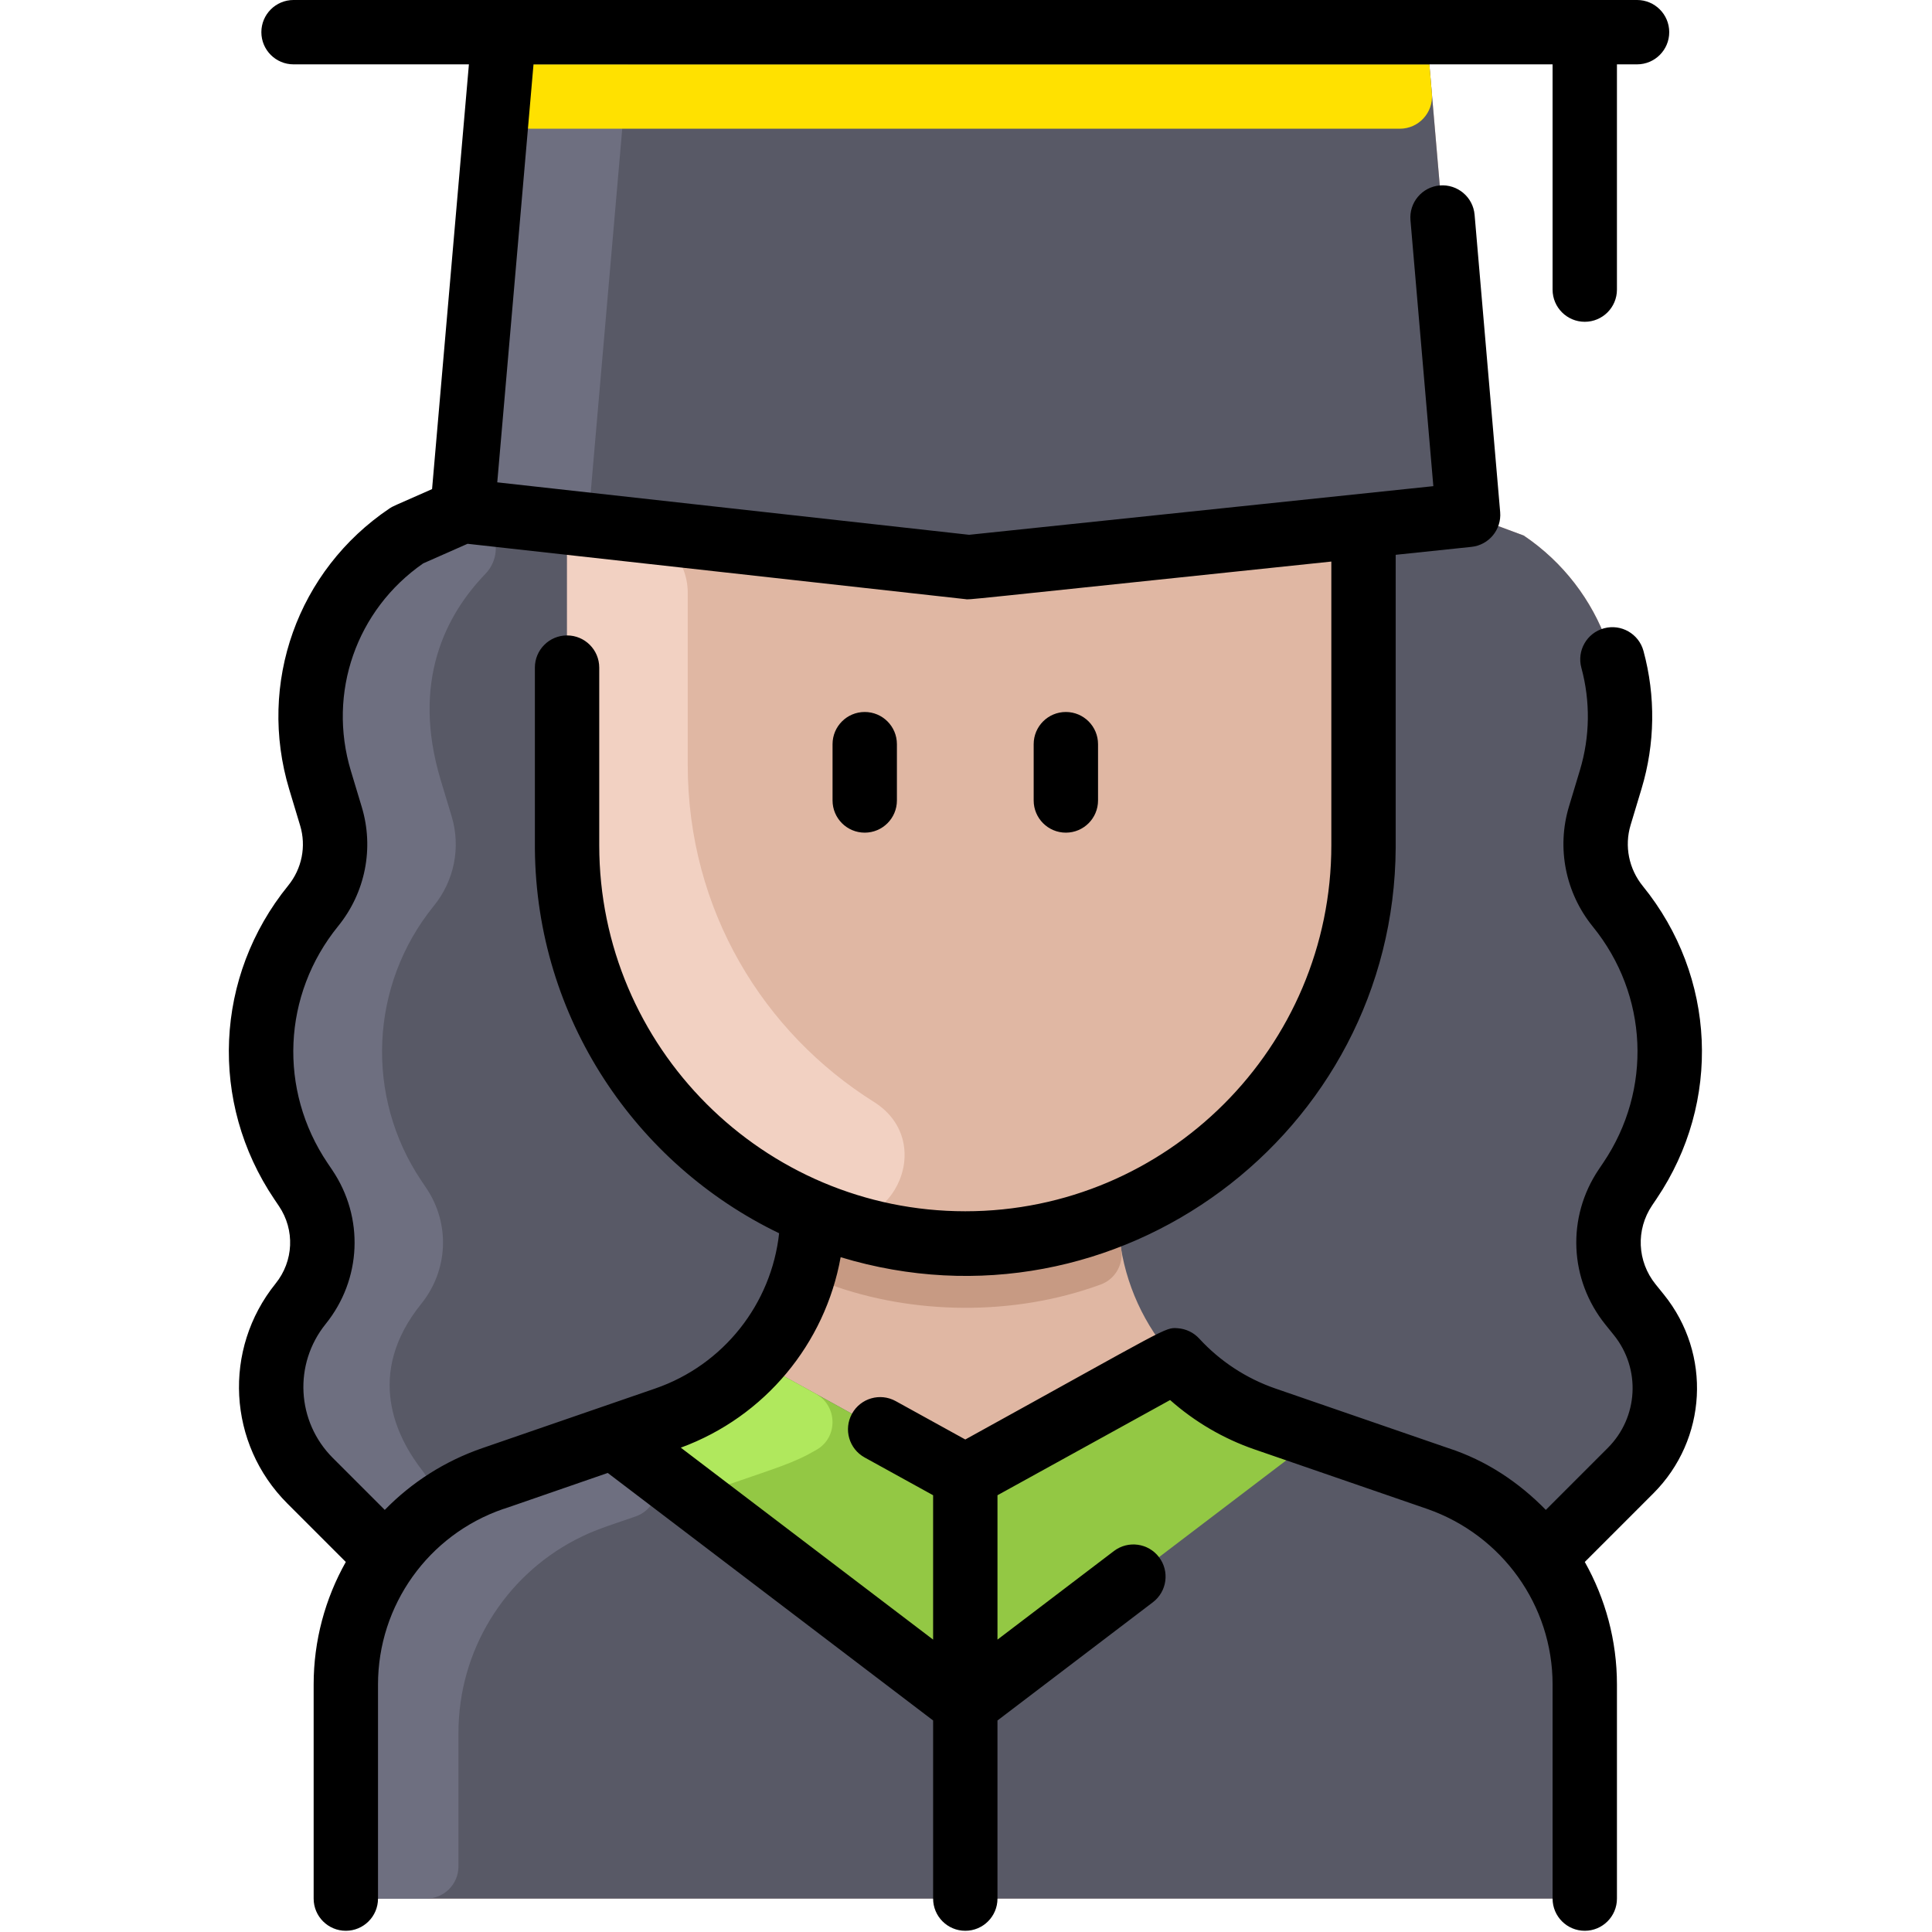 <svg version="1.1" xmlns="http://www.w3.org/2000/svg" xmlns:xlink="http://www.w3.org/1999/xlink" width="480px" height="480px" viewBox="0,0,256,256"><g fill="none" fill-rule="nonzero" stroke="none" stroke-width="1" stroke-linecap="butt" stroke-linejoin="miter" stroke-miterlimit="10" stroke-dasharray="" stroke-dashoffset="0" font-family="none" font-weight="none" font-size="none" text-anchor="none" style="mix-blend-mode: normal"><g transform="scale(0.533,0.533)"><path d="M405.354,324.29c-6.79,-8.42 -7.3,-20.15 -1.26,-29.11l1.13,-1.68c14.11,-20.92 12.88,-48.6 -3.03,-68.18c-5.15,-6.34 -6.83,-14.74 -4.48,-22.52l2.72,-9.04c6.86,-22.76 -1.91,-47.34 -21.63,-60.62l-13.83,-5.14l-10.32,-120h-229.36l-10.32,119l-13.68,6.04c-19.81,13.34 -28.62,38.03 -21.73,60.9l2.72,9.01c2.31,7.68 0.66,15.98 -4.43,22.25c-15.97,19.65 -17.2,47.44 -3.04,68.43l1.17,1.74c5.96,8.84 5.46,20.43 -1.25,28.75c-10.57,13.11 -9.55,32.09 2.35,43.99l19.07,19.07c0.073,-0.101 0.15,-0.199 0.223,-0.299c-6.602,9.05 -10.403,20.137 -10.403,31.889v45.23c0,4.418 3.582,8 8,8h292c4.418,0 8,-3.582 8,-8v-45.23c0,-11.75 -3.8,-22.834 -10.4,-31.884c0.072,0.099 0.148,0.195 0.22,0.294l21.56,-21.56c10.49,-10.49 11.38,-27.2 2.07,-38.75z" fill="#e0b7a3"></path><path d="M338.974,210.13v-79.41l26,-2.72l13.83,5.14c19.72,13.28 28.49,37.86 21.63,60.62l-2.72,9.04c-2.35,7.78 -0.67,16.18 4.48,22.52c15.91,19.58 17.14,47.26 3.03,68.18l-1.13,1.68c-6.04,8.96 -5.53,20.69 1.26,29.11l2.07,2.58c9.31,11.55 8.42,28.26 -2.07,38.75l-21.56,21.56c-6.37,-8.87 -15.423,-15.81 -26.233,-19.56l-43.097,-14.86c-21.878,-7.557 -36.49,-28.146 -36.49,-51.19c35.82,-14.9 61,-50.23 61,-91.44z" fill="#585966"></path><path d="M354.654,8l10.32,120l-123.211,12.91c-1.272,0.133 7.179,0.984 -126.789,-13.91l10.32,-119z" fill="#585966"></path><path d="M364.964,370.83c-4.969,-2.632 -3.371,-1.78 -50.5,-18.07c-8.72,-3.01 -16.29,-8.09 -22.23,-14.58l-52.26,28.82l-52.26,-28.82c-5.94,6.49 -13.51,11.57 -22.23,14.58c-36.774,12.711 -43.02,14.77 -43.12,14.87c-21.742,7.559 -36.39,28.036 -36.39,51.14v45.23c0,4.418 3.582,8 8,8h292c4.418,0 8,-3.582 8,-8v-45.23c0,-20.35 -11.38,-38.72 -29.01,-47.94z" fill="#585966"></path><path d="M140.974,210.13c0,41.21 25.18,76.54 61,91.44c0,23.053 -14.622,43.636 -36.49,51.19c-37.804,13.059 -43.02,14.77 -43.12,14.87c-10.8,3.75 -19.85,10.69 -26.21,19.55l-19.07,-19.07c-11.9,-11.9 -12.92,-30.88 -2.35,-43.99c6.71,-8.32 7.21,-19.91 1.25,-28.75l-1.17,-1.74c-14.16,-20.99 -12.93,-48.78 3.04,-68.43c5.09,-6.27 6.74,-14.57 4.43,-22.25l-2.72,-9.01c-6.89,-22.87 1.92,-47.56 21.73,-60.9l13.68,-6.04l26,2.89z" fill="#585966"></path><path d="M156.774,8l-9.912,114.304c-0.388,4.478 -4.388,7.757 -8.855,7.26l-23.033,-2.564l10.32,-119z" fill="#6e6f80"></path><path d="M273.698,319.306c-21.807,8.044 -47.021,7.474 -67.414,0.003c-3.568,-1.307 -5.689,-5.009 -5.058,-8.756c0.494,-2.935 0.749,-5.937 0.749,-8.983c23.599,9.823 51.155,10.342 76,0c0,3.051 0.256,6.056 0.751,8.995c0.628,3.734 -1.476,7.431 -5.028,8.741z" fill="#c79a83"></path><path d="M327.414,357.23l-87.44,66.52v-56.75l52.26,-28.82c5.94,6.49 13.51,11.57 22.23,14.58z" fill="#93c844"></path><path d="M239.974,367v56.75l-87.44,-66.52l12.95,-4.47c8.72,-3.01 16.29,-8.09 22.23,-14.58z" fill="#93c844"></path><path d="M160.217,363.073c5.088,3.87 3.799,11.851 -2.245,13.934c-7.303,2.516 -10.536,3.474 -14.988,5.823c-17.63,9.22 -29.01,27.59 -29.01,47.94v33.23c0,4.418 -3.582,8 -8,8h-12c-4.418,0 -8,-3.582 -8,-8v-45.23c0,-23.11 14.653,-43.583 36.39,-51.14c0.101,-0.101 8.923,-3.078 30.17,-10.4z" fill="#6e6f80"></path><path d="M202.812,346.507c5.408,2.983 5.578,10.772 0.239,13.877c-5.899,3.43 -8.939,4.164 -26.88,10.351c-2.527,0.871 -5.325,0.423 -7.452,-1.195l-16.185,-12.31l12.95,-4.47c8.72,-3.01 16.29,-8.09 22.23,-14.58z" fill="#b0e85d"></path><path d="M348,32h-216.061c-4.692,0 -8.376,-4.018 -7.97,-8.692l0.635,-7.308h230.74l0.627,7.317c0.399,4.671 -3.284,8.683 -7.971,8.683z" fill="#ffe100"></path><path d="M217.258,273.941c16.395,10.298 3.869,35.318 -14.102,28.112c-36.933,-14.811 -62.183,-50.765 -62.183,-91.923v-80.24l15.97,1.778c7.988,0.889 14.03,7.642 14.03,15.679v42.783c0.001,36.231 18.901,66.611 46.285,83.811z" fill="#f2d1c2"></path><path d="M114.974,127c7.683,0.853 11.023,10.142 5.659,15.708c-9.792,10.161 -18.455,26.715 -11.069,51.232l2.72,9.01c2.31,7.68 0.66,15.98 -4.43,22.25c-15.97,19.65 -17.2,47.44 -3.04,68.43l1.17,1.74c5.96,8.84 5.46,20.43 -1.25,28.75c-14.059,17.438 -6.322,33.098 0.424,41.682c3.01,3.831 2.519,9.357 -1.115,12.603c-2.95,2.635 -5.594,5.58 -7.889,8.775l-19.07,-19.07c-11.9,-11.9 -12.92,-30.88 -2.35,-43.99c6.71,-8.32 7.21,-19.91 1.25,-28.75l-1.17,-1.74c-14.16,-20.99 -12.93,-48.78 3.04,-68.43c5.09,-6.27 6.74,-14.57 4.43,-22.25l-2.72,-9.01c-6.89,-22.87 1.92,-47.56 21.73,-60.9z" fill="#6e6f80"></path><path d="M214.974,207c4.418,0 8,-3.582 8,-8v-14c0,-4.418 -3.582,-8 -8,-8c-4.418,0 -8,3.582 -8,8v14c0,4.418 3.581,8 8,8z" fill="#000000"></path><path d="M264.974,207c4.418,0 8,-3.582 8,-8v-14c0,-4.418 -3.582,-8 -8,-8c-4.418,0 -8,3.582 -8,8v14c0,4.418 3.581,8 8,8z" fill="#000000"></path><path d="M411.578,319.272c-4.587,-5.689 -4.93,-13.572 -0.854,-19.616l1.134,-1.682c16.188,-24.003 14.799,-55.227 -3.456,-77.698c-3.472,-4.273 -4.605,-9.942 -3.032,-15.164l2.726,-9.044c3.364,-11.161 3.528,-23.003 0.475,-34.247c-1.158,-4.263 -5.552,-6.78 -9.816,-5.624c-4.264,1.158 -6.782,5.553 -5.624,9.817c2.267,8.351 2.145,17.146 -0.354,25.437l-2.726,9.044c-3.106,10.308 -0.889,21.475 5.933,29.87c13.783,16.966 14.831,40.541 2.609,58.663l-1.135,1.683c-8.026,11.9 -7.357,27.414 1.665,38.604l2.076,2.575c6.762,8.387 6.116,20.455 -1.501,28.071l-15.403,15.403c-6.62,-6.786 -14.779,-12.29 -24.207,-15.343c-0.016,-0.005 -43.011,-14.829 -43.011,-14.829c-7.233,-2.493 -13.786,-6.789 -18.952,-12.423c-1.33,-1.447 -3.236,-2.432 -5.396,-2.571c-3.211,-0.206 -1.984,-0.339 -52.755,27.664l-17.3,-9.542c-3.87,-2.135 -8.735,-0.729 -10.869,3.141c-2.134,3.869 -0.728,8.735 3.141,10.869l17.028,9.393v35.891l-62.725,-47.72c20.92,-7.682 35.886,-25.877 39.738,-47.349c68.59,20.792 137.583,-30.702 137.985,-101.802c0.001,-0.057 0.002,-72.814 0.002,-72.814l18.833,-1.973c4.336,-0.454 7.511,-4.297 7.137,-8.642l-6.357,-73.925c-0.379,-4.401 -4.25,-7.647 -8.656,-7.285c-4.402,0.379 -7.664,4.254 -7.285,8.656l5.685,66.102l-115.406,12.091l-117.306,-13.041l9.012,-103.912h253.343v56c0,4.418 3.582,8 8,8c4.418,0 8,-3.582 8,-8v-56h5c4.418,0 8,-3.582 8,-8c0,-4.418 -3.582,-8 -8,-8h-334c-4.418,0 -8,3.582 -8,8c0,4.418 3.582,8 8,8h43.596l-9.158,105.594c-9.816,4.335 -9.745,4.247 -10.583,4.81c-22.859,15.39 -32.876,43.456 -24.925,69.841l2.718,9.019c1.545,5.128 0.432,10.694 -2.978,14.892c-18.314,22.544 -19.707,53.87 -3.466,77.952l1.168,1.731c4.003,5.936 3.666,13.677 -0.838,19.264c-13.169,16.332 -11.913,39.835 2.923,54.67l14.536,14.536c-5.123,9.1 -7.994,19.535 -7.994,30.466v53.225c0,4.418 3.582,8 8,8c4.418,0 8,-3.582 8,-8v-53.227c0,-19.679 12.5,-37.21 31.104,-43.625l-0.01,-0.03c0.035,0.1 -0.979,0.371 26.02,-8.938l80.887,61.538v44.282c0,4.418 3.582,8 8,8c4.418,0 8,-3.582 8,-8v-44.281l38.636,-29.394c3.517,-2.676 4.198,-7.694 1.523,-11.211c-2.674,-3.517 -7.694,-4.197 -11.21,-1.523l-28.948,22.023v-35.891l42.913,-23.67c6.1,5.406 13.247,9.603 20.974,12.267c0,0 42.898,14.789 43.01,14.828c18.565,6.524 31.103,23.946 31.103,43.625v53.227c0,4.418 3.582,8 8,8c4.418,0 8,-3.582 8,-8v-53.227c0,-10.931 -2.87,-21.367 -7.993,-30.466l17.03,-17.031c13.413,-13.411 14.549,-34.661 2.643,-49.429zM119.903,360.009c-9.374,3.233 -17.592,8.532 -24.249,15.357l-12.909,-12.909c-9.04,-9.039 -9.806,-23.36 -1.781,-33.313c8.938,-11.088 9.601,-26.46 1.648,-38.253l-1.168,-1.731c-12.275,-18.201 -11.222,-41.879 2.62,-58.918c6.759,-8.319 8.956,-19.383 5.878,-29.597l-2.718,-9.019c-5.849,-19.408 1.374,-40.04 17.979,-51.566l11.03,-4.871l123.782,13.762c1.27,0.139 -4.66,0.673 90.958,-9.345v70.519c0,50.178 -40.822,91 -91,91c-50.178,0 -91,-40.822 -91,-91v-44.157c0,-4.418 -3.582,-8 -8,-8c-4.418,0 -8,3.582 -8,8c0,0 0.001,44.962 0.003,45.042c0.343,42.059 25.075,78.41 60.717,95.579c-1.921,17.589 -13.818,32.742 -30.823,38.605z" fill="#000000"></path></g></g></svg>